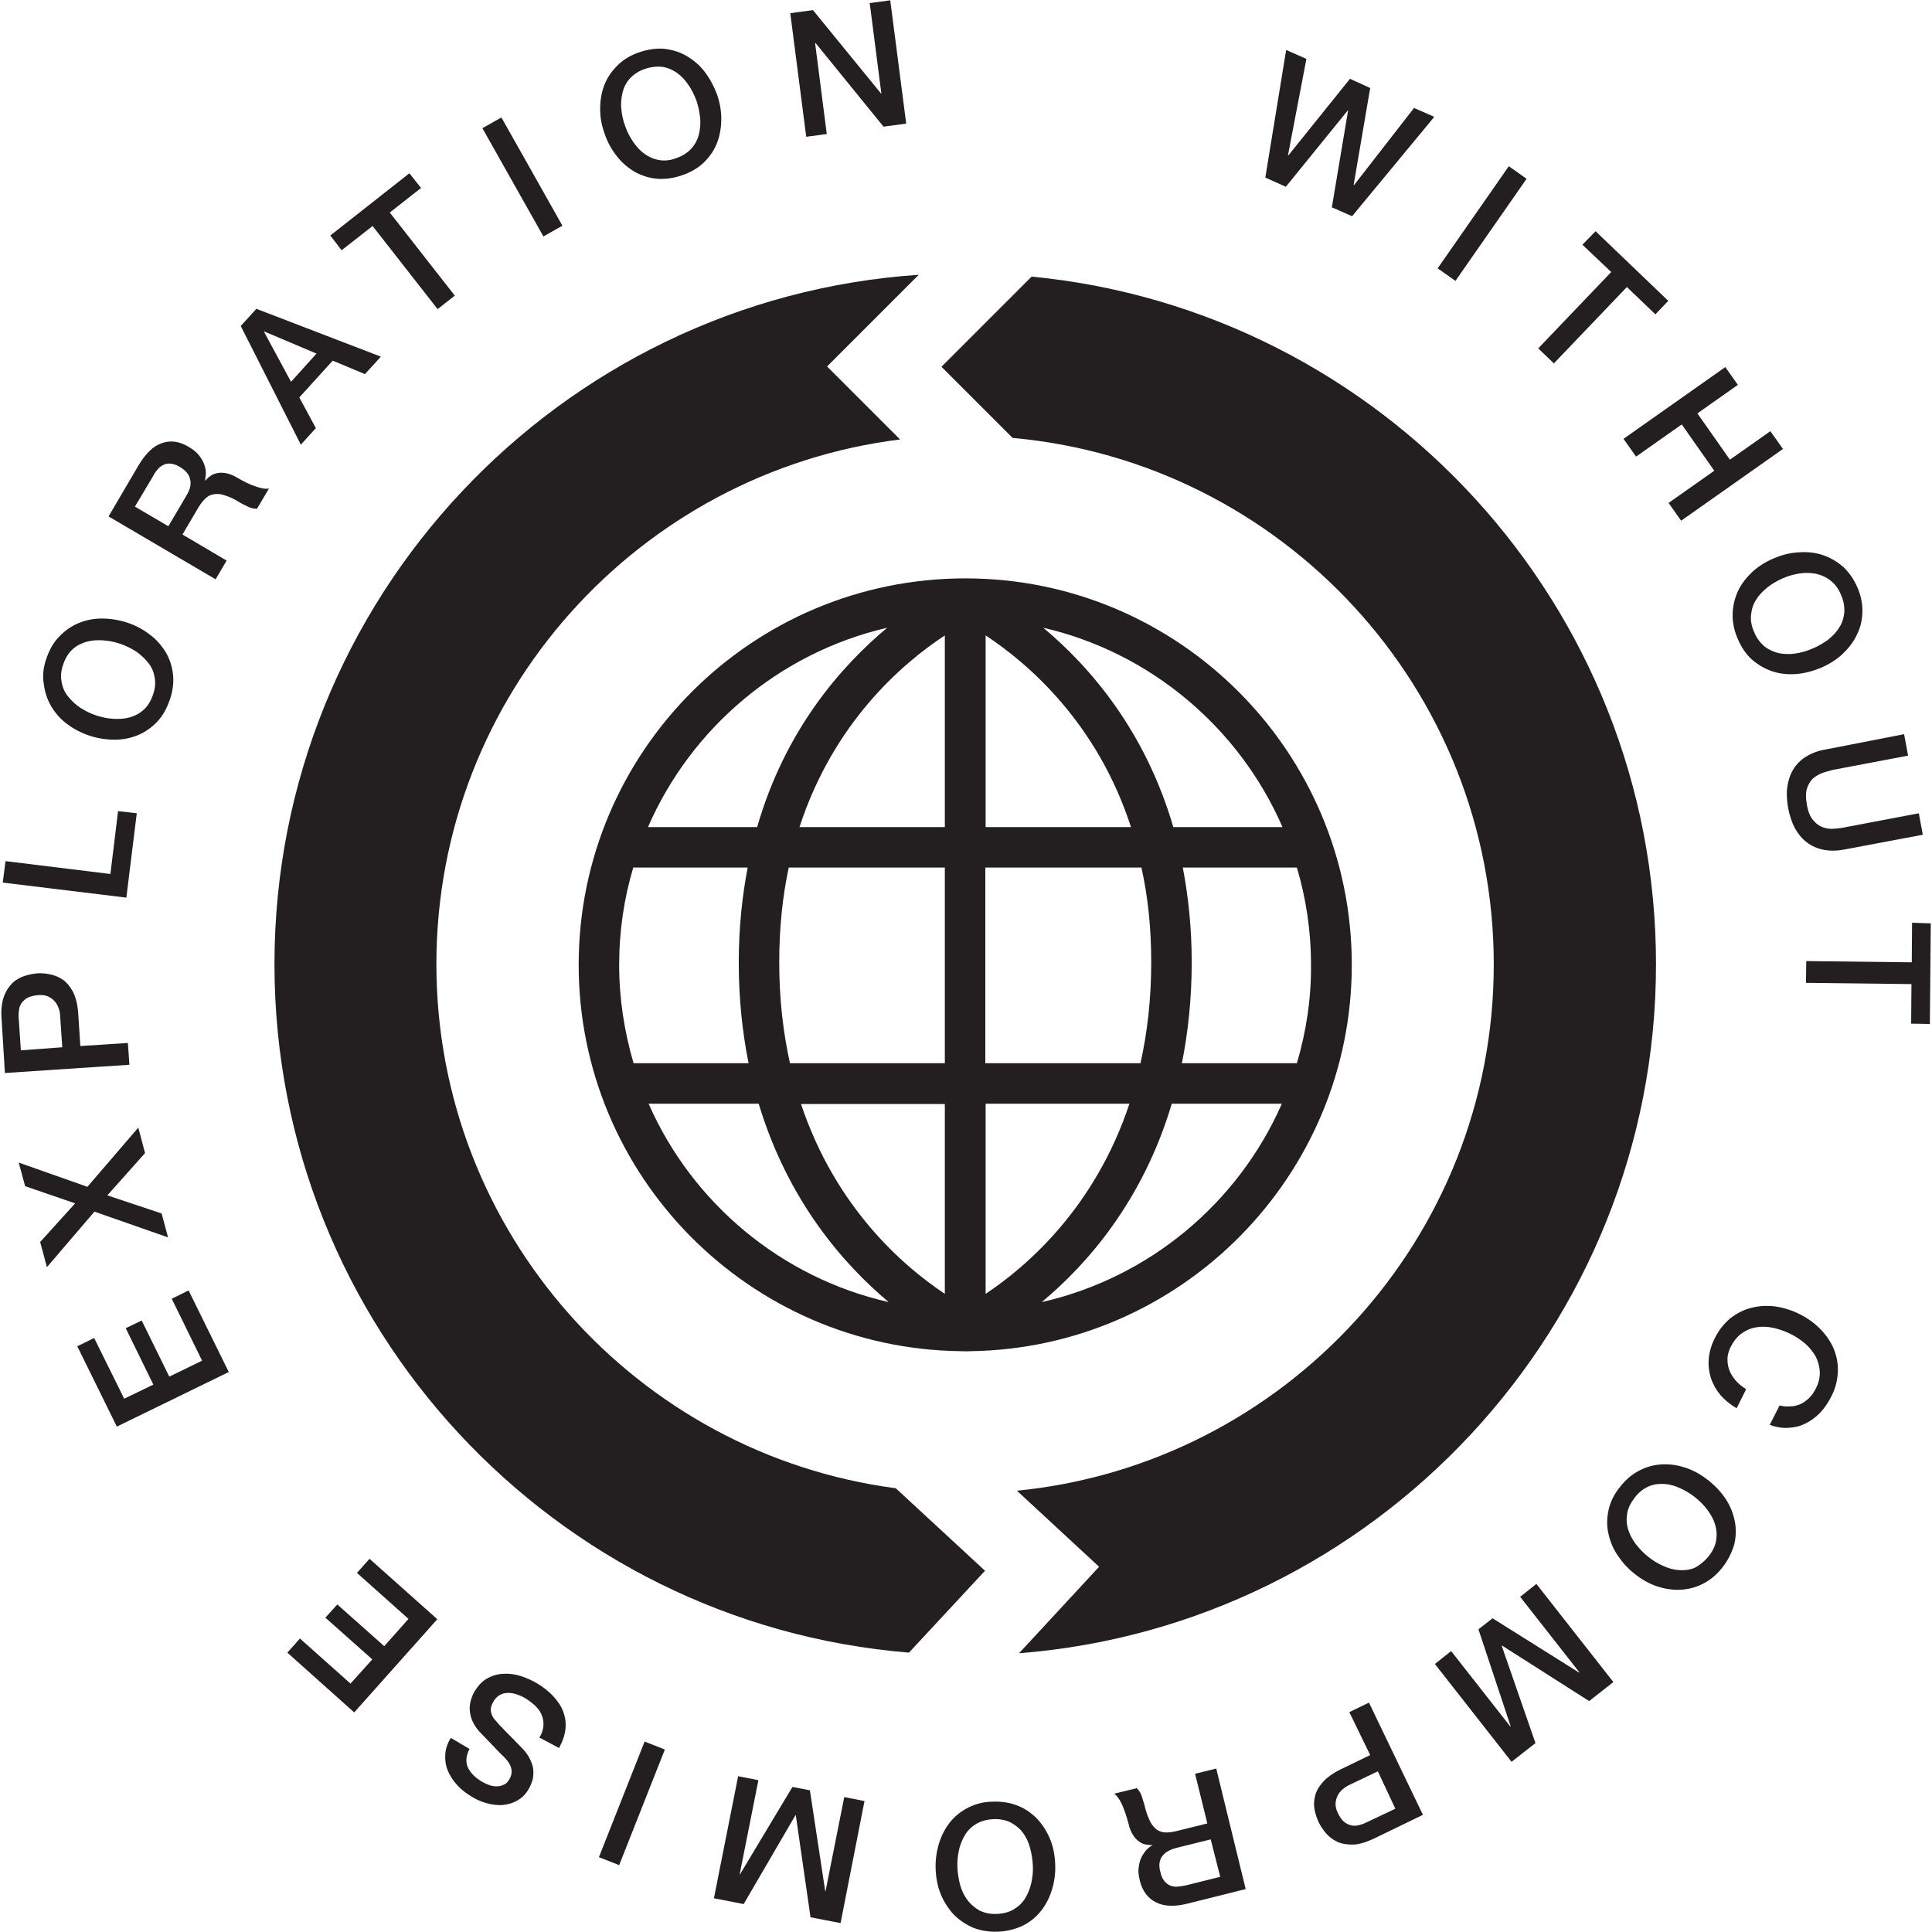 <?xml version="1.0" encoding="utf-8"?>
<!-- Generator: Adobe Illustrator 25.1.0, SVG Export Plug-In . SVG Version: 6.00 Build 0)  -->
<svg version="1.1" id="Layer_1" xmlns="http://www.w3.org/2000/svg" xmlns:xlink="http://www.w3.org/1999/xlink" x="0px" y="0px"
	 viewBox="0 0 63 63" style="enable-background:new 0 0 63 63;" xml:space="preserve">
<style type="text/css">
	.st0{fill:none;}
	.st1{fill:#231F20;}
</style>
<g>
	<g>
		<path class="st0" d="M32.14,42.19c1.34-0.89,3.56-2.8,4.69-6.2h-4.69V42.19z"/>
		<path class="st0" d="M38.26,26.97h3.56c-1.41-3.24-4.3-5.68-7.8-6.5C35.54,21.74,37.34,23.81,38.26,26.97z"/>
		<path class="st0" d="M24.09,31.38c0-1.12,0.11-2.14,0.29-3.09h-3.73c-0.3,1.01-0.46,2.07-0.46,3.17c0,1.12,0.17,2.19,0.47,3.21
			h3.75C24.21,33.67,24.09,32.58,24.09,31.38z"/>
		<path class="st0" d="M28.93,20.47c-3.51,0.81-6.4,3.26-7.81,6.5h3.56C25.61,23.81,27.41,21.73,28.93,20.47z"/>
		<path class="st0" d="M30.81,20.72c-1.41,0.93-3.63,2.86-4.74,6.25h4.74V20.72z"/>
		<path class="st0" d="M24.73,35.99h-3.59c1.42,3.23,4.32,5.67,7.83,6.47C27.49,41.22,25.68,39.15,24.73,35.99z"/>
		<path class="st0" d="M26.12,35.99c1.13,3.39,3.34,5.3,4.69,6.19v-6.19H26.12z"/>
		<path class="st0" d="M25.72,28.29c-0.2,0.93-0.31,1.96-0.31,3.09c0,1.21,0.13,2.3,0.35,3.29h5.05v-6.38H25.72z"/>
		<path class="st0" d="M36.87,26.97c-1.1-3.4-3.33-5.32-4.74-6.25v6.25H36.87z"/>
		<path class="st0" d="M37.19,34.67c0.22-0.99,0.35-2.08,0.35-3.29c0-1.13-0.11-2.16-0.31-3.09h-5.09v6.38H37.19z"/>
		<path class="st0" d="M33.97,42.46c3.51-0.8,6.41-3.24,7.83-6.47h-3.59C37.27,39.15,35.46,41.22,33.97,42.46z"/>
		<path class="st0" d="M38.86,31.38c0,1.2-0.12,2.29-0.32,3.29h3.75c0.3-1.02,0.47-2.1,0.47-3.21c0-1.1-0.16-2.17-0.46-3.17h-3.72
			C38.76,29.23,38.86,30.26,38.86,31.38z"/>
		<g>
			<path class="st1" d="M14.23,31.44c0-8.79,6.61-16.05,15.12-17.11l-2.38-2.38l2.99-2.99C18.24,9.75,8.95,19.53,8.95,31.44
				c0,11.8,9.12,21.51,20.69,22.45l2.48-2.67l-2.91-2.69C20.77,47.42,14.23,40.18,14.23,31.44z"/>
			<path class="st1" d="M33.64,9.02l-2.94,2.94l2.32,2.32c8.78,0.79,15.69,8.18,15.69,17.17c0,8.94-6.83,16.3-15.55,17.16l2.68,2.48
				l-2.61,2.82C44.83,53,54,43.27,54,31.44C54,19.75,45.05,10.12,33.64,9.02z"/>
			<path class="st1" d="M18.87,31.46c0,6.89,5.56,12.51,12.44,12.6c0.05,0,0.26,0.01,0.33,0c6.87-0.09,12.44-5.71,12.44-12.6
				c0-6.95-5.65-12.6-12.6-12.6C24.52,18.86,18.87,24.51,18.87,31.46z M20.65,28.29h3.73c-0.18,0.95-0.29,1.97-0.29,3.09
				c0,1.2,0.12,2.29,0.32,3.29h-3.75c-0.3-1.02-0.47-2.1-0.47-3.21C20.19,30.36,20.35,29.29,20.65,28.29z M37.54,31.38
				c0,1.21-0.13,2.3-0.35,3.29h-5.06v-6.38h5.09C37.43,29.22,37.54,30.25,37.54,31.38z M30.81,42.19c-1.34-0.89-3.56-2.8-4.69-6.19
				h4.69V42.19z M32.14,42.19v-6.2h4.69C35.7,39.39,33.48,41.3,32.14,42.19z M32.14,26.97v-6.25c1.41,0.93,3.64,2.86,4.74,6.25
				H32.14z M30.81,20.72v6.25h-4.74C27.18,23.57,29.4,21.65,30.81,20.72z M30.81,28.29v6.38h-5.05c-0.22-0.99-0.35-2.08-0.35-3.29
				c0-1.13,0.11-2.16,0.31-3.09H30.81z M21.15,35.99h3.59c0.95,3.16,2.76,5.23,4.24,6.47C25.46,41.66,22.57,39.22,21.15,35.99z
				 M33.97,42.46c1.49-1.24,3.3-3.31,4.24-6.47h3.59C40.38,39.22,37.49,41.66,33.97,42.46z M42.29,34.67h-3.75
				c0.2-1,0.32-2.1,0.32-3.29c0-1.12-0.11-2.14-0.29-3.09h3.72c0.3,1.01,0.46,2.07,0.46,3.17C42.76,32.58,42.59,33.65,42.29,34.67z
				 M41.82,26.97h-3.56c-0.92-3.15-2.72-5.23-4.24-6.5C37.52,21.28,40.41,23.73,41.82,26.97z M28.93,20.47
				c-1.52,1.27-3.33,3.34-4.24,6.5h-3.56C22.54,23.73,25.43,21.28,28.93,20.47z"/>
		</g>
	</g>
	<g>
		<path class="st1" d="M3.81,46.52L2.52,43.9l0.55-0.27l0.98,1.98L5,45.15l-0.9-1.84l0.52-0.25l0.9,1.83l1.07-0.52L5.6,42.35
			l0.55-0.27l1.31,2.66L3.81,46.52z"/>
		<path class="st1" d="M1.53,41.32L1.31,40.5l1.14-1.26l-1.63-0.56l-0.21-0.77l2.24,0.79l1.66-1.93l0.22,0.83L3.5,38.98l1.77,0.59
			l0.21,0.78l-2.4-0.84L1.53,41.32z"/>
		<path class="st1" d="M0.16,34.99L0.05,33.2c-0.02-0.29,0.01-0.52,0.08-0.71s0.17-0.33,0.28-0.44c0.12-0.11,0.25-0.18,0.4-0.23
			c0.14-0.04,0.28-0.07,0.4-0.08s0.26,0,0.41,0.03s0.29,0.08,0.42,0.17c0.13,0.09,0.24,0.22,0.34,0.4c0.09,0.18,0.15,0.41,0.17,0.69
			l0.07,1.08l1.55-0.1l0.05,0.71L0.16,34.99z M2.03,34.15l-0.07-1.04c0-0.08-0.02-0.16-0.05-0.24s-0.07-0.16-0.13-0.22
			c-0.06-0.07-0.13-0.12-0.22-0.16s-0.2-0.05-0.32-0.04C1.11,32.46,1,32.49,0.91,32.53c-0.08,0.04-0.15,0.1-0.2,0.17
			s-0.08,0.14-0.09,0.23C0.61,33.01,0.6,33.1,0.61,33.2l0.07,1.05L2.03,34.15z"/>
		<path class="st1" d="M0.09,28.78l0.09-0.7L3.6,28.5l0.25-2.05l0.61,0.07l-0.34,2.75L0.09,28.78z"/>
		<path class="st1" d="M1.51,21.48c0.1-0.29,0.23-0.53,0.42-0.72c0.18-0.19,0.39-0.34,0.63-0.44s0.49-0.15,0.76-0.15
			s0.54,0.04,0.82,0.13c0.28,0.09,0.52,0.22,0.74,0.39c0.22,0.16,0.39,0.36,0.52,0.57c0.13,0.22,0.21,0.46,0.24,0.72
			c0.03,0.26,0,0.54-0.1,0.83c-0.1,0.29-0.23,0.53-0.41,0.72c-0.18,0.19-0.39,0.34-0.63,0.44c-0.24,0.1-0.49,0.15-0.76,0.15
			s-0.55-0.04-0.82-0.13c-0.27-0.09-0.52-0.22-0.73-0.38c-0.22-0.16-0.39-0.36-0.52-0.58s-0.21-0.46-0.24-0.72
			C1.38,22.05,1.41,21.77,1.51,21.48z M2.06,21.67c-0.07,0.2-0.09,0.4-0.05,0.57c0.03,0.18,0.1,0.34,0.21,0.47
			c0.11,0.14,0.24,0.26,0.4,0.37c0.16,0.1,0.33,0.19,0.52,0.25c0.18,0.06,0.37,0.1,0.56,0.11c0.19,0.01,0.37,0,0.54-0.05
			s0.32-0.13,0.45-0.25c0.13-0.12,0.23-0.28,0.3-0.49c0.07-0.2,0.09-0.4,0.05-0.57c-0.03-0.18-0.1-0.34-0.21-0.47
			c-0.11-0.14-0.24-0.26-0.4-0.37c-0.16-0.1-0.33-0.19-0.52-0.25c-0.18-0.06-0.37-0.1-0.56-0.11s-0.37,0-0.54,0.05
			s-0.32,0.13-0.45,0.25C2.23,21.3,2.13,21.46,2.06,21.67z"/>
		<path class="st1" d="M3.54,16.84l0.98-1.67c0.23-0.38,0.48-0.63,0.76-0.72c0.28-0.1,0.57-0.06,0.87,0.12
			c0.17,0.1,0.29,0.2,0.37,0.32C6.6,15,6.65,15.1,6.68,15.21c0.03,0.1,0.04,0.2,0.03,0.28c-0.01,0.08-0.02,0.14-0.02,0.18H6.7
			c0.04-0.05,0.09-0.1,0.15-0.14c0.06-0.05,0.14-0.08,0.22-0.1c0.09-0.02,0.19-0.02,0.3,0s0.24,0.07,0.37,0.15
			c0.21,0.12,0.4,0.22,0.59,0.28c0.19,0.07,0.33,0.09,0.44,0.07l-0.39,0.66c-0.1,0-0.2-0.02-0.3-0.07c-0.1-0.05-0.19-0.09-0.27-0.14
			c-0.16-0.1-0.3-0.17-0.43-0.21c-0.13-0.05-0.25-0.07-0.35-0.06c-0.11,0.01-0.21,0.04-0.29,0.11c-0.09,0.07-0.17,0.17-0.26,0.31
			l-0.53,0.9l1.44,0.85l-0.36,0.61L3.54,16.84z M5.49,17.16l0.59-1c0.12-0.2,0.16-0.37,0.12-0.53c-0.03-0.15-0.14-0.29-0.33-0.4
			c-0.11-0.07-0.21-0.1-0.3-0.11s-0.17,0-0.24,0.04c-0.07,0.03-0.14,0.08-0.19,0.15c-0.06,0.06-0.11,0.14-0.15,0.22L4.4,16.52
			L5.49,17.16z"/>
		<path class="st1" d="M7.85,10.63l0.51-0.56l4.06,1.56L11.9,12.2l-1.05-0.44l-1.09,1.2l0.54,1L9.81,14.5L7.85,10.63z M9.49,12.45
			l0.83-0.92l-1.7-0.72l-0.01,0.01L9.49,12.45z"/>
		<path class="st1" d="M10.77,7.68l2.58-2.03l0.38,0.48l-1.02,0.8l2.12,2.71l-0.56,0.44l-2.12-2.71l-1.01,0.79L10.77,7.68z"/>
		<path class="st1" d="M15.73,4.18l0.62-0.35l1.99,3.53l-0.62,0.35L15.73,4.18z"/>
		<path class="st1" d="M20.83,1.71c0.29-0.1,0.56-0.14,0.82-0.12c0.26,0.03,0.51,0.1,0.73,0.23s0.42,0.29,0.59,0.51
			s0.3,0.46,0.4,0.72c0.1,0.27,0.15,0.55,0.15,0.82s-0.04,0.53-0.13,0.77c-0.09,0.24-0.23,0.45-0.42,0.64s-0.43,0.33-0.71,0.43
			c-0.29,0.1-0.56,0.14-0.82,0.12s-0.51-0.1-0.73-0.22c-0.22-0.13-0.42-0.29-0.59-0.51c-0.17-0.21-0.31-0.46-0.4-0.73
			c-0.1-0.27-0.15-0.54-0.15-0.81s0.04-0.53,0.13-0.77c0.09-0.24,0.23-0.45,0.42-0.64C20.31,1.95,20.55,1.81,20.83,1.71z
			 M21.02,2.25c-0.2,0.07-0.36,0.18-0.48,0.31c-0.12,0.13-0.2,0.29-0.24,0.46c-0.04,0.17-0.06,0.35-0.04,0.54
			c0.02,0.19,0.06,0.38,0.13,0.56c0.06,0.18,0.15,0.35,0.26,0.51c0.11,0.16,0.23,0.29,0.37,0.39c0.14,0.1,0.3,0.17,0.48,0.2
			c0.18,0.03,0.37,0.01,0.57-0.07c0.2-0.07,0.36-0.18,0.48-0.31c0.12-0.14,0.2-0.29,0.24-0.46c0.04-0.17,0.06-0.35,0.04-0.54
			s-0.06-0.38-0.12-0.56c-0.07-0.18-0.15-0.35-0.26-0.51s-0.23-0.29-0.37-0.39c-0.14-0.1-0.3-0.17-0.48-0.2
			C21.42,2.16,21.23,2.18,21.02,2.25z"/>
		<path class="st1" d="M25.77,0.43l0.74-0.1l2.22,2.72h0.01L28.36,0.1l0.67-0.09l0.52,4.02l-0.74,0.1L26.6,1.41h-0.02l0.38,2.96
			l-0.67,0.09L25.77,0.43z"/>
		<path class="st1" d="M41.94,1.63l0.66,0.29L42,5.06l0.01,0.01l2.01-2.5l0.66,0.3l-0.54,3.16l0.01,0.01l1.96-2.52l0.66,0.29
			l-2.68,3.24l-0.66-0.29l0.53-3.16h-0.01l-2.02,2.49l-0.67-0.3L41.94,1.63z"/>
		<path class="st1" d="M49.2,5.42l0.58,0.41l-2.32,3.33l-0.58-0.41L49.2,5.42z"/>
		<path class="st1" d="M52.03,7.54l2.37,2.27l-0.42,0.44l-0.93-0.89l-2.38,2.49l-0.51-0.49l2.38-2.49L51.6,7.98L52.03,7.54z"/>
		<path class="st1" d="M56.26,11.97l0.41,0.58l-1.32,0.93l1.06,1.51l1.32-0.93l0.41,0.58l-3.32,2.34l-0.41-0.58l1.49-1.05
			l-1.06-1.51l-1.49,1.05l-0.41-0.58L56.26,11.97z"/>
		<path class="st1" d="M60.57,19.16c0.12,0.28,0.17,0.55,0.16,0.82s-0.07,0.51-0.19,0.74c-0.11,0.23-0.27,0.43-0.47,0.62
			c-0.2,0.18-0.44,0.33-0.7,0.44c-0.27,0.11-0.54,0.18-0.81,0.2s-0.53-0.01-0.77-0.09s-0.46-0.21-0.66-0.38
			c-0.2-0.18-0.35-0.41-0.47-0.69c-0.12-0.28-0.17-0.55-0.16-0.82c0.01-0.26,0.07-0.51,0.18-0.74s0.27-0.43,0.47-0.62
			c0.2-0.18,0.44-0.33,0.71-0.44c0.26-0.11,0.53-0.18,0.81-0.19c0.27-0.02,0.53,0.01,0.77,0.09s0.46,0.21,0.66,0.38
			C60.29,18.66,60.45,18.88,60.57,19.16z M60.03,19.39c-0.08-0.2-0.2-0.35-0.34-0.46c-0.14-0.11-0.3-0.18-0.47-0.22
			c-0.17-0.03-0.35-0.04-0.54-0.01c-0.19,0.03-0.37,0.08-0.55,0.16s-0.34,0.17-0.49,0.29s-0.28,0.25-0.37,0.4
			c-0.1,0.15-0.15,0.31-0.17,0.49c-0.02,0.18,0.01,0.37,0.1,0.57c0.08,0.2,0.2,0.35,0.34,0.47c0.14,0.11,0.3,0.18,0.47,0.22
			c0.17,0.03,0.35,0.04,0.54,0.01c0.19-0.03,0.37-0.08,0.55-0.16c0.18-0.07,0.34-0.17,0.5-0.28c0.15-0.12,0.28-0.25,0.37-0.4
			c0.1-0.15,0.15-0.31,0.17-0.49C60.15,19.77,60.12,19.59,60.03,19.39z"/>
		<path class="st1" d="M62.09,23.94l0.13,0.7l-2.32,0.44c-0.13,0.02-0.27,0.06-0.4,0.1s-0.25,0.1-0.35,0.18s-0.17,0.19-0.22,0.33
			c-0.05,0.14-0.05,0.32-0.01,0.55s0.11,0.4,0.21,0.51c0.09,0.11,0.2,0.19,0.32,0.23c0.12,0.04,0.25,0.06,0.39,0.04
			c0.14-0.01,0.28-0.03,0.41-0.06l2.32-0.44l0.13,0.7l-2.55,0.48c-0.26,0.05-0.49,0.05-0.69,0.01c-0.2-0.04-0.38-0.12-0.54-0.24
			c-0.16-0.12-0.28-0.27-0.39-0.46c-0.1-0.19-0.17-0.41-0.22-0.65c-0.04-0.25-0.06-0.47-0.03-0.69c0.03-0.21,0.09-0.4,0.19-0.57
			s0.24-0.31,0.41-0.42c0.18-0.11,0.39-0.2,0.65-0.24L62.09,23.94z"/>
		<path class="st1" d="M62.96,30.11l-0.03,3.28l-0.61-0.01l0.01-1.29l-3.44-0.04l0.01-0.71l3.44,0.04l0.01-1.29L62.96,30.11z"/>
		<path class="st1" d="M58.03,45.83c0.12,0.03,0.23,0.04,0.35,0.03c0.11,0,0.22-0.03,0.32-0.07s0.19-0.11,0.28-0.19
			c0.09-0.08,0.16-0.19,0.23-0.32c0.1-0.19,0.14-0.38,0.13-0.56s-0.06-0.34-0.14-0.5c-0.09-0.15-0.2-0.29-0.35-0.42
			c-0.15-0.12-0.31-0.23-0.48-0.31s-0.35-0.15-0.54-0.19c-0.19-0.04-0.37-0.05-0.54-0.02c-0.17,0.02-0.34,0.09-0.48,0.19
			c-0.15,0.1-0.27,0.25-0.37,0.44c-0.07,0.14-0.11,0.28-0.11,0.41s0.02,0.26,0.07,0.38c0.05,0.12,0.12,0.23,0.21,0.33
			c0.09,0.1,0.2,0.19,0.33,0.27l-0.31,0.62c-0.21-0.12-0.39-0.27-0.53-0.43c-0.14-0.17-0.24-0.35-0.31-0.55
			c-0.06-0.2-0.09-0.41-0.07-0.63s0.08-0.44,0.19-0.66c0.13-0.27,0.31-0.49,0.51-0.66c0.21-0.16,0.43-0.28,0.68-0.34
			c0.25-0.07,0.51-0.08,0.78-0.05c0.27,0.04,0.54,0.12,0.8,0.25s0.48,0.29,0.67,0.48s0.34,0.41,0.44,0.64
			c0.1,0.24,0.15,0.49,0.14,0.75c-0.01,0.27-0.07,0.54-0.21,0.81c-0.1,0.2-0.22,0.38-0.37,0.54c-0.15,0.15-0.31,0.27-0.48,0.35
			c-0.18,0.09-0.36,0.13-0.56,0.14c-0.19,0.01-0.4-0.02-0.6-0.1L58.03,45.83z"/>
		<path class="st1" d="M56.16,51.12c-0.19,0.24-0.4,0.41-0.64,0.53c-0.24,0.12-0.49,0.18-0.74,0.19s-0.51-0.03-0.77-0.12
			c-0.26-0.09-0.5-0.23-0.72-0.41c-0.23-0.18-0.41-0.39-0.56-0.62s-0.24-0.47-0.29-0.72s-0.04-0.51,0.02-0.76
			c0.06-0.26,0.19-0.51,0.38-0.74c0.19-0.24,0.4-0.41,0.64-0.53c0.24-0.12,0.48-0.18,0.74-0.19c0.25-0.01,0.51,0.03,0.77,0.12
			c0.26,0.09,0.5,0.23,0.73,0.41c0.22,0.18,0.41,0.38,0.56,0.61s0.24,0.47,0.29,0.72s0.04,0.51-0.02,0.76
			C56.47,50.63,56.35,50.88,56.16,51.12z M55.71,50.76c0.13-0.17,0.22-0.34,0.25-0.52s0.02-0.35-0.03-0.52
			c-0.05-0.17-0.14-0.33-0.25-0.48c-0.11-0.15-0.25-0.29-0.4-0.41s-0.31-0.22-0.49-0.3c-0.17-0.08-0.35-0.13-0.52-0.14
			c-0.18-0.01-0.35,0.01-0.51,0.08c-0.16,0.07-0.32,0.19-0.45,0.36c-0.13,0.17-0.22,0.34-0.25,0.52s-0.02,0.35,0.03,0.52
			c0.05,0.17,0.14,0.33,0.25,0.48c0.12,0.15,0.25,0.29,0.4,0.41s0.31,0.22,0.49,0.3c0.17,0.08,0.35,0.13,0.53,0.14
			s0.35-0.01,0.51-0.08C55.42,51.04,55.57,50.92,55.71,50.76z"/>
		<path class="st1" d="M52.61,54.85l-0.79,0.62l-2.84-1.81l-0.01,0.01l1.1,3.17l-0.78,0.61l-2.5-3.19l0.53-0.42l1.93,2.46l0.01-0.01
			l-1.05-3.16l0.46-0.36l2.82,1.77l0.01-0.01l-1.93-2.46l0.53-0.42L52.61,54.85z"/>
		<path class="st1" d="M46.4,59.18l-1.61,0.78c-0.26,0.12-0.49,0.19-0.69,0.19c-0.2,0-0.37-0.03-0.51-0.1s-0.26-0.16-0.36-0.28
			c-0.1-0.12-0.17-0.23-0.23-0.35c-0.05-0.11-0.1-0.24-0.13-0.39c-0.03-0.15-0.03-0.3,0.01-0.45c0.03-0.16,0.12-0.31,0.25-0.46
			c0.13-0.15,0.32-0.29,0.58-0.42l0.97-0.47L44,55.83l0.64-0.31L46.4,59.18z M44.93,57.76l-0.94,0.45
			c-0.07,0.03-0.14,0.08-0.21,0.14c-0.07,0.06-0.12,0.12-0.16,0.2s-0.06,0.16-0.07,0.26c0,0.1,0.02,0.2,0.08,0.32
			s0.12,0.21,0.19,0.27s0.15,0.1,0.23,0.12c0.08,0.02,0.16,0.02,0.25,0c0.08-0.02,0.17-0.05,0.25-0.09l0.95-0.45L44.93,57.76z"/>
		<path class="st1" d="M40.62,61.6l-1.88,0.47c-0.43,0.11-0.78,0.1-1.05-0.04c-0.26-0.13-0.44-0.37-0.52-0.7
			c-0.05-0.19-0.06-0.35-0.03-0.49c0.02-0.14,0.06-0.25,0.12-0.35c0.06-0.09,0.11-0.17,0.18-0.22c0.06-0.05,0.11-0.09,0.14-0.1
			v-0.01c-0.06,0.01-0.13,0-0.2-0.01c-0.08-0.01-0.15-0.04-0.22-0.09c-0.08-0.05-0.15-0.12-0.21-0.22
			c-0.06-0.09-0.12-0.22-0.15-0.37c-0.06-0.23-0.13-0.44-0.21-0.62c-0.08-0.18-0.17-0.3-0.26-0.36l0.74-0.18
			c0.07,0.07,0.13,0.16,0.16,0.26s0.06,0.2,0.09,0.29c0.04,0.18,0.09,0.33,0.15,0.46c0.05,0.13,0.12,0.22,0.2,0.3
			c0.08,0.07,0.18,0.12,0.29,0.13c0.11,0.01,0.25,0,0.4-0.04l1.01-0.25l-0.4-1.62l0.69-0.17L40.62,61.6z M39.48,59.98l-1.13,0.28
			c-0.22,0.06-0.37,0.15-0.46,0.28c-0.09,0.13-0.11,0.3-0.05,0.51c0.03,0.13,0.07,0.22,0.13,0.29s0.12,0.12,0.2,0.15
			c0.08,0.03,0.16,0.04,0.24,0.03c0.09-0.01,0.17-0.02,0.26-0.04l1.12-0.28L39.48,59.98z"/>
		<path class="st1" d="M32.53,62.99c-0.3,0.01-0.58-0.04-0.82-0.14c-0.24-0.11-0.45-0.25-0.63-0.44c-0.17-0.19-0.31-0.41-0.41-0.66
			s-0.15-0.52-0.16-0.81s0.03-0.57,0.11-0.83c0.08-0.26,0.2-0.49,0.36-0.69c0.16-0.2,0.36-0.36,0.6-0.48s0.51-0.19,0.81-0.19
			c0.3-0.01,0.58,0.04,0.82,0.14c0.24,0.1,0.45,0.25,0.63,0.44c0.17,0.19,0.31,0.41,0.41,0.66s0.15,0.53,0.16,0.82
			s-0.03,0.56-0.11,0.82s-0.2,0.49-0.36,0.69c-0.16,0.2-0.36,0.36-0.6,0.48C33.1,62.91,32.83,62.98,32.53,62.99z M32.51,62.41
			c0.22-0.01,0.4-0.06,0.55-0.15s0.28-0.21,0.37-0.36s0.16-0.32,0.2-0.5c0.04-0.19,0.06-0.38,0.05-0.57
			c-0.01-0.19-0.04-0.38-0.09-0.57s-0.13-0.35-0.23-0.49c-0.1-0.14-0.24-0.25-0.4-0.34c-0.16-0.08-0.35-0.12-0.56-0.11
			c-0.22,0.01-0.4,0.06-0.56,0.15c-0.15,0.09-0.28,0.21-0.37,0.36s-0.16,0.32-0.2,0.5c-0.04,0.19-0.06,0.38-0.05,0.57
			s0.04,0.38,0.09,0.57c0.05,0.18,0.13,0.35,0.24,0.49c0.1,0.14,0.24,0.25,0.39,0.34C32.11,62.38,32.29,62.42,32.51,62.41z"/>
		<path class="st1" d="M27.41,62.71l-0.98-0.19l-0.48-3.33h-0.01l-1.69,2.9l-0.97-0.19l0.79-3.98l0.66,0.13l-0.61,3.07h0.01
			l1.71-2.85l0.57,0.11l0.5,3.29h0.01l0.61-3.07l0.66,0.13L27.41,62.71z"/>
		<path class="st1" d="M20.19,60.82l-0.66-0.26l1.49-3.77l0.66,0.26L20.19,60.82z"/>
		<path class="st1" d="M17.59,56.66c0.08-0.13,0.12-0.26,0.13-0.38c0.01-0.12-0.01-0.24-0.05-0.34c-0.04-0.11-0.11-0.21-0.2-0.3
			s-0.2-0.17-0.32-0.25c-0.13-0.08-0.26-0.13-0.37-0.16s-0.21-0.03-0.3-0.02s-0.16,0.05-0.23,0.09c-0.06,0.05-0.11,0.1-0.15,0.17
			c-0.08,0.13-0.11,0.25-0.09,0.35c0.02,0.1,0.06,0.18,0.12,0.25c0.1,0.12,0.22,0.25,0.36,0.39c0.14,0.14,0.31,0.31,0.51,0.52
			c0.13,0.13,0.22,0.25,0.28,0.38c0.06,0.12,0.1,0.24,0.11,0.35c0.01,0.11,0,0.22-0.02,0.32c-0.03,0.1-0.07,0.2-0.12,0.29
			c-0.1,0.18-0.23,0.31-0.38,0.39c-0.15,0.09-0.31,0.13-0.48,0.15c-0.17,0.01-0.35-0.01-0.52-0.06c-0.18-0.05-0.34-0.12-0.5-0.22
			c-0.18-0.11-0.34-0.23-0.47-0.38c-0.13-0.14-0.23-0.3-0.3-0.47c-0.07-0.17-0.09-0.34-0.08-0.52s0.07-0.36,0.18-0.54l0.61,0.36
			c-0.12,0.23-0.13,0.44-0.05,0.61c0.08,0.17,0.23,0.32,0.44,0.45c0.07,0.04,0.15,0.08,0.23,0.11c0.08,0.03,0.17,0.05,0.25,0.05
			s0.16-0.01,0.24-0.05c0.08-0.03,0.14-0.09,0.19-0.18c0.07-0.12,0.09-0.24,0.06-0.36s-0.1-0.23-0.21-0.34
			c-0.01-0.01-0.05-0.06-0.13-0.13c-0.08-0.08-0.16-0.16-0.25-0.26s-0.19-0.19-0.27-0.28c-0.09-0.09-0.15-0.16-0.19-0.2
			c-0.09-0.1-0.16-0.21-0.21-0.32s-0.08-0.23-0.09-0.34c-0.01-0.12,0-0.22,0.03-0.33s0.07-0.21,0.12-0.3
			c0.12-0.19,0.25-0.34,0.42-0.43c0.16-0.09,0.33-0.14,0.52-0.15c0.18-0.01,0.37,0.01,0.56,0.07c0.19,0.06,0.37,0.14,0.54,0.24
			c0.2,0.12,0.37,0.25,0.52,0.41s0.26,0.32,0.33,0.5s0.1,0.37,0.08,0.57s-0.09,0.41-0.21,0.63L17.59,56.66z"/>
		<path class="st1" d="M11.55,55.84l-2.18-1.95l0.41-0.46l1.65,1.47l0.71-0.79l-1.53-1.36L11,52.32l1.53,1.36l0.79-0.89l-1.68-1.5
			l0.41-0.46l2.21,1.97L11.55,55.84z"/>
	</g>
</g>
</svg>
